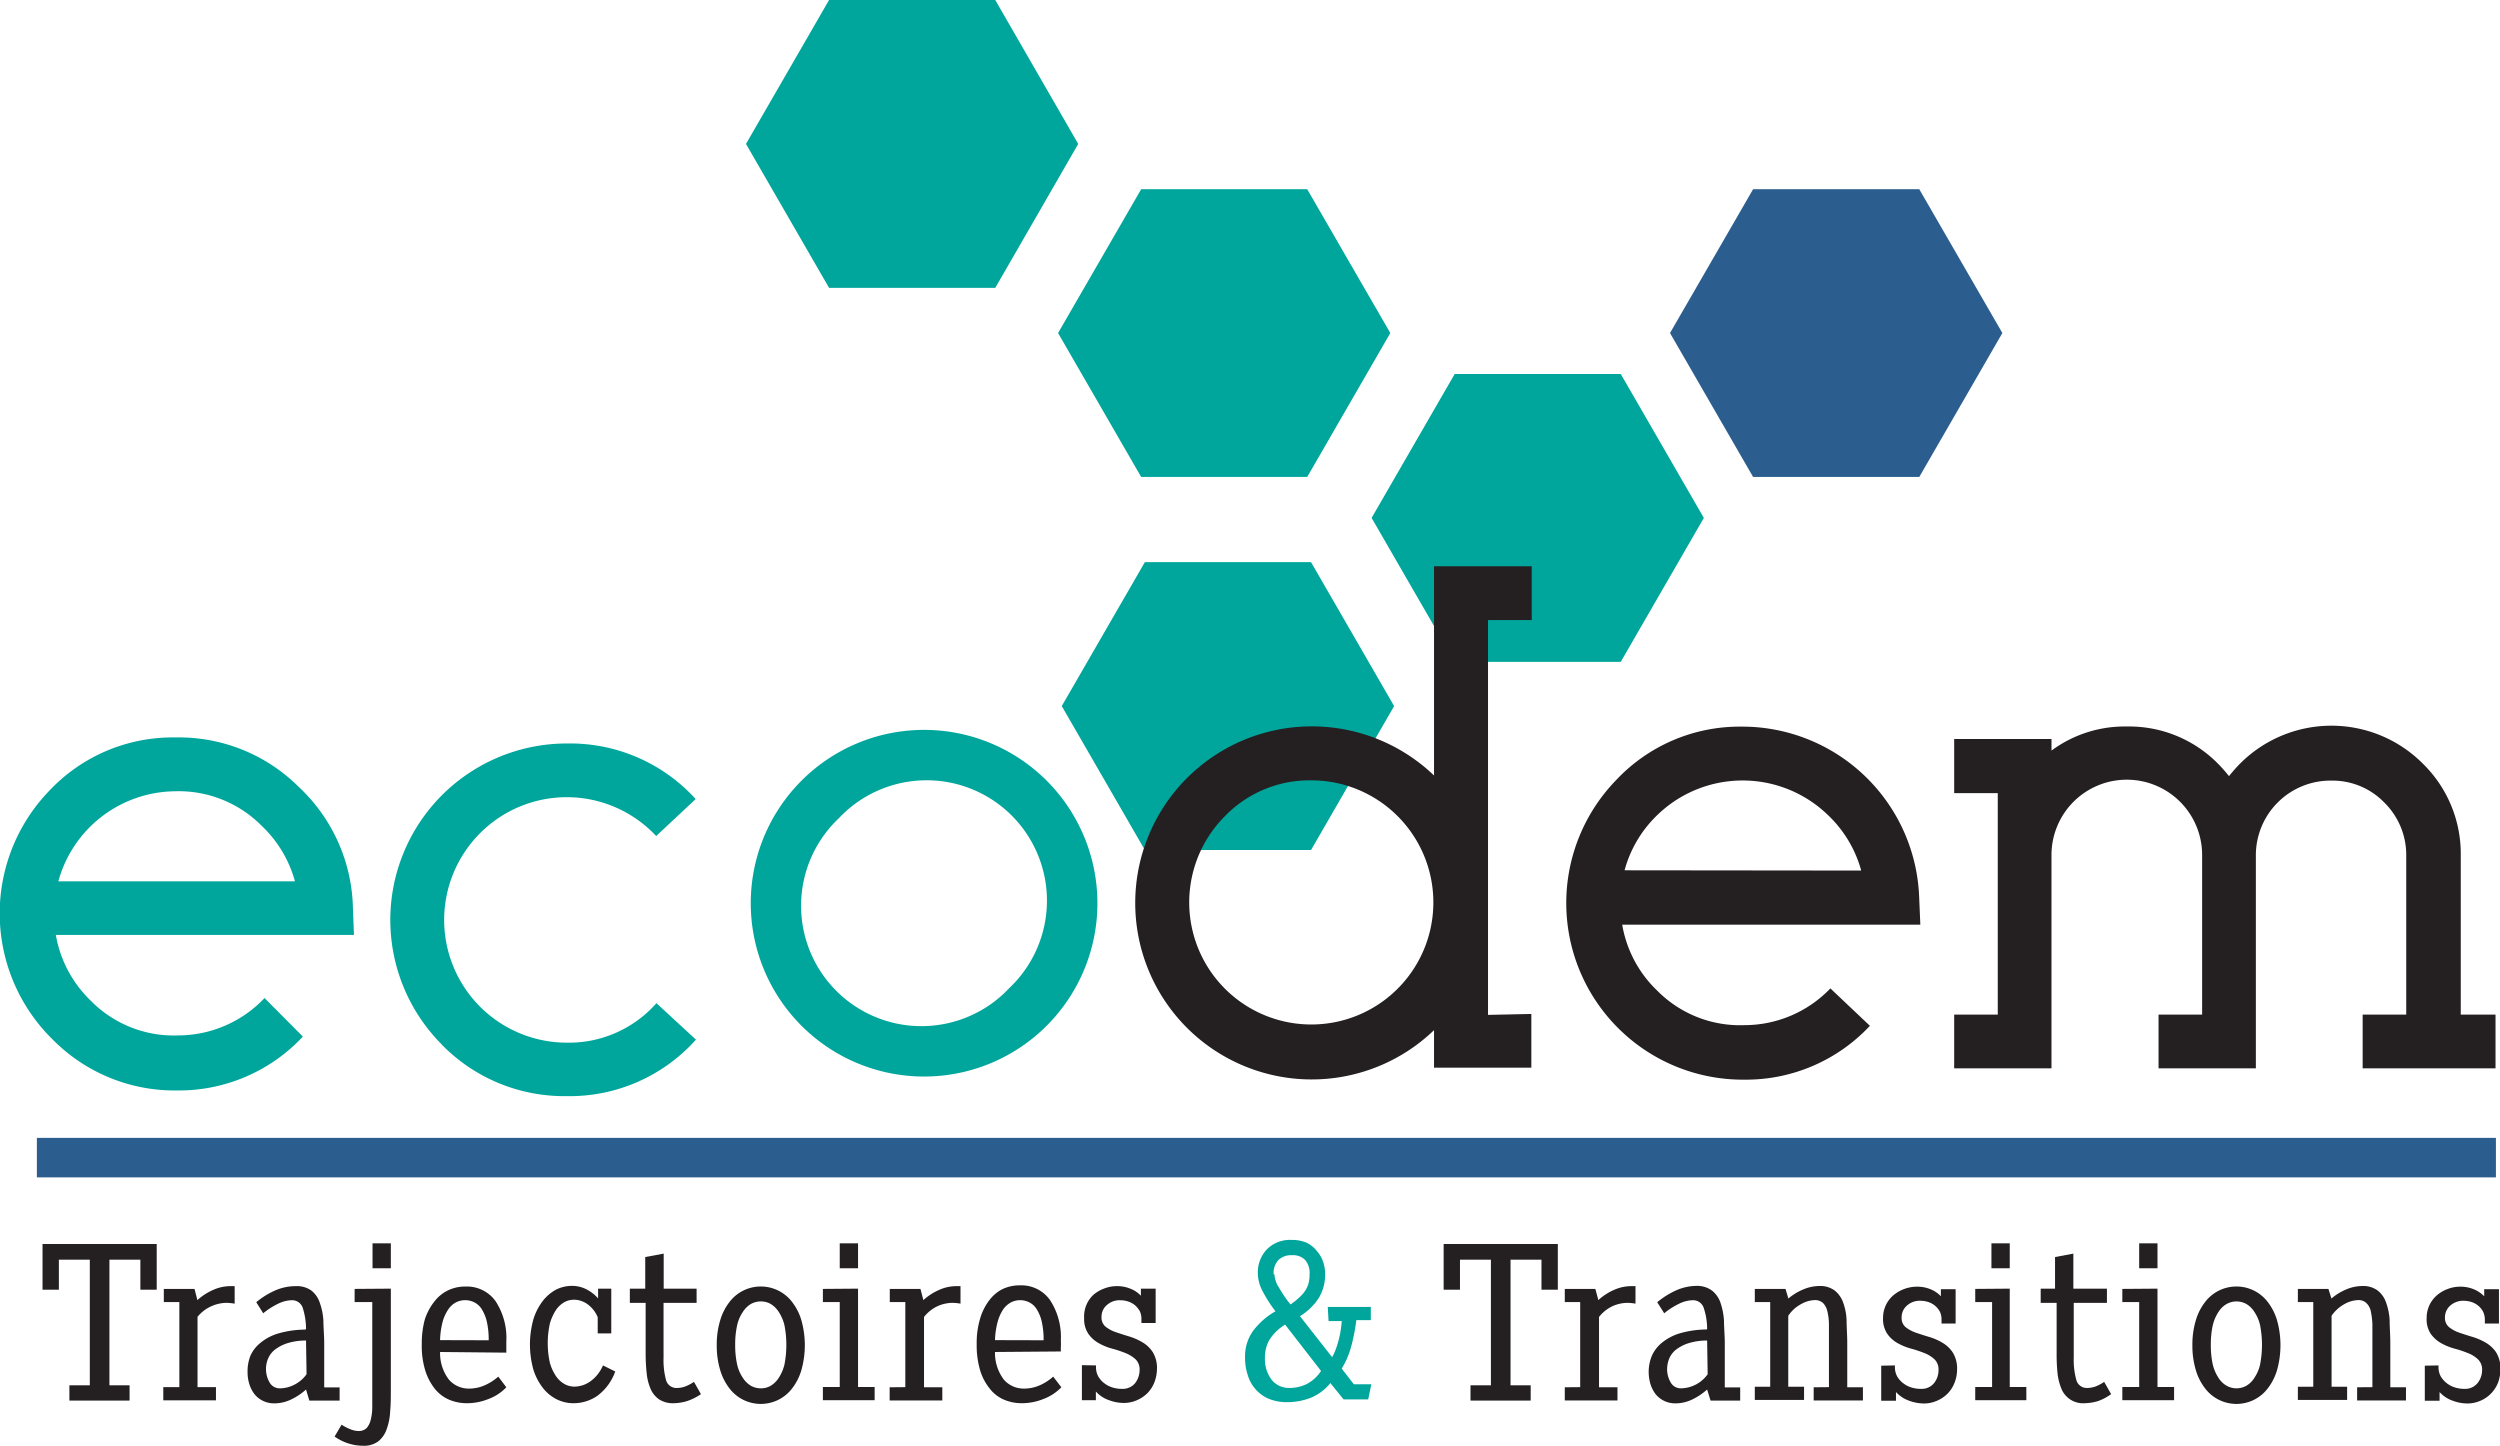 <svg xmlns="http://www.w3.org/2000/svg" viewBox="0 0 189.85 109.79"><defs><style>.cls-1{fill:#00a69c;}.cls-2{fill:#2b5e8f;}.cls-3{fill:#241f21;}.cls-4{fill:none;stroke:#2b5e8f;stroke-width:3px;}</style></defs><g id="Calque_2" data-name="Calque 2"><g id="Calque_1-2" data-name="Calque 1"><polygon class="cls-1" points="62.96 21.86 56.65 10.93 62.96 0 75.58 0 81.88 10.93 75.58 21.86 62.96 21.86"/><polygon class="cls-1" points="86.66 36.22 80.35 25.29 86.66 14.37 99.27 14.37 105.58 25.29 99.27 36.22 86.66 36.22"/><polygon class="cls-1" points="110.47 50.26 104.16 39.33 110.47 28.4 123.08 28.4 129.39 39.33 123.08 50.26 110.47 50.26"/><polygon class="cls-1" points="86.94 64.55 80.63 53.62 86.94 42.69 99.56 42.69 105.87 53.62 99.56 64.55 86.94 64.55"/><polygon class="cls-2" points="133.13 36.22 126.82 25.29 133.13 14.37 145.75 14.37 152.06 25.29 145.75 36.22 133.13 36.22"/><path class="cls-1" d="M22.4,66.93a9.13,9.13,0,0,0-2.52-4.21,8.87,8.87,0,0,0-6.61-2.63,9.28,9.28,0,0,0-8.84,6.84Zm-9,15.88A13,13,0,0,1,4.06,79a13.41,13.41,0,0,1-.27-19A12.86,12.86,0,0,1,13.19,56h.21a12.9,12.9,0,0,1,9.32,3.79,12.94,12.94,0,0,1,4.08,9.13L26.88,71H4.24a9.09,9.09,0,0,0,2.66,5,8.84,8.84,0,0,0,6.64,2.63,9.05,9.05,0,0,0,6.55-2.84L23,78.72a12.88,12.88,0,0,1-9.4,4.09Z"/><path class="cls-1" d="M33.57,79.34a13.4,13.4,0,0,1,9.48-22.88,12.88,12.88,0,0,1,9.78,4.22l-3,2.81a9.29,9.29,0,0,0-13.38-.21,9.32,9.32,0,0,0,6.58,15.9,8.86,8.86,0,0,0,6.82-3l3,2.77a12.86,12.86,0,0,1-9.83,4.29,13,13,0,0,1-9.48-3.92"/><path class="cls-3" d="M93,62a9.27,9.27,0,1,0,6.58-2.74A8.94,8.94,0,0,0,93,62m23.29,15v4.08H108.9l0-2.85a13.4,13.4,0,0,1-22.69-9.67,13.41,13.41,0,0,1,22.69-9.67V43h7.42v4.09H113V65.39h0V77.07Z"/><path class="cls-3" d="M141.34,66.11a9.13,9.13,0,0,0-2.52-4.21,9.31,9.31,0,0,0-13.16.19,9.1,9.1,0,0,0-2.29,4Zm-9,15.88a13.41,13.41,0,0,1-9.61-22.75,12.86,12.86,0,0,1,9.4-4.06h.21a13.45,13.45,0,0,1,13.4,12.92l.09,2.12H123.19a9,9,0,0,0,2.65,5,8.84,8.84,0,0,0,6.64,2.63A9.05,9.05,0,0,0,139,75.06L142,77.9a12.88,12.88,0,0,1-9.4,4.09Z"/><path class="cls-3" d="M171.31,81.13h-7.39V77.05h3.31V64.93a5.72,5.72,0,0,0-11.44,0v16.2H148.4V77.05h3.31V60.23H148.4V56.12h7.39V57a9.35,9.35,0,0,1,5.72-1.83A9.48,9.48,0,0,1,168.44,58a11.89,11.89,0,0,1,.83.94,11.89,11.89,0,0,1,.83-.94A9.8,9.8,0,0,1,184,58a9.58,9.58,0,0,1,2.87,7V77.05h2.64v4.08H179.42V77.05h3.31V65a5.59,5.59,0,0,0-1.67-4.06,5.48,5.48,0,0,0-4-1.66A5.67,5.67,0,0,0,171.31,65Z"/><line class="cls-4" x1="2.8" y1="87.91" x2="189.54" y2="87.91"/><polygon class="cls-3" points="11.9 94.47 11.9 97.94 10.66 97.94 10.66 95.66 8.31 95.66 8.31 105.2 9.84 105.2 9.84 106.36 5.27 106.36 5.27 105.2 6.82 105.2 6.82 95.66 4.47 95.66 4.47 97.94 3.23 97.94 3.23 94.47 11.9 94.47"/><path class="cls-3" d="M13.62,105.34V98.88H12.44v-1h2.33l.22.85a4.47,4.47,0,0,1,1.21-.78,3.22,3.22,0,0,1,1.28-.28h.17l.17,0V99a3.62,3.62,0,0,0-.71-.06,2.89,2.89,0,0,0-1,.23A2.84,2.84,0,0,0,15,100v5.34h1.4v1h-4v-1Z"/><path class="cls-3" d="M23.24,101.8a4.65,4.65,0,0,0-1.47.22,3.08,3.08,0,0,0-.94.51,1.72,1.72,0,0,0-.49.69,2,2,0,0,0-.14.76,2,2,0,0,0,.27,1,.88.88,0,0,0,.81.45,2.41,2.41,0,0,0,1-.24,2.53,2.53,0,0,0,1-.83Zm0-.88A5.31,5.31,0,0,0,23,99.35a.85.85,0,0,0-.87-.61,2.47,2.47,0,0,0-1,.26,5.59,5.59,0,0,0-1.14.73l-.53-.84A6.06,6.06,0,0,1,20.89,98a3.89,3.89,0,0,1,1.58-.33,1.89,1.89,0,0,1,1.17.33,1.94,1.94,0,0,1,.64.92,4.88,4.88,0,0,1,.28,1.38c0,.53.06,1.09.06,1.69v3.37h1.17v1h-2.3l-.25-.84a4.78,4.78,0,0,1-1.16.77,2.92,2.92,0,0,1-1.25.28,1.9,1.9,0,0,1-.88-.2,1.81,1.81,0,0,1-.64-.52,2.36,2.36,0,0,1-.38-.76,3,3,0,0,1-.13-.91A3.23,3.23,0,0,1,19,103a2.56,2.56,0,0,1,.75-1,3.81,3.81,0,0,1,1.36-.73,7.46,7.46,0,0,1,2.08-.3"/><path class="cls-3" d="M29.68,96.31H28.29V94.42h1.39Zm0,1.55v7.61c0,.6,0,1.17-.05,1.69a4.57,4.57,0,0,1-.27,1.38,2,2,0,0,1-.64.92,1.81,1.81,0,0,1-1.15.33,3.73,3.73,0,0,1-2.16-.7l.53-.9a3.36,3.36,0,0,0,.65.34,1.67,1.67,0,0,0,.63.14.85.85,0,0,0,.62-.22,1.45,1.45,0,0,0,.31-.62,4,4,0,0,0,.12-.93c0-.36,0-.77,0-1.21V98.88H26.93v-1Z"/><path class="cls-3" d="M37.11,101.78a6,6,0,0,0-.15-1.46,3.19,3.19,0,0,0-.4-.94,1.42,1.42,0,0,0-.56-.49,1.55,1.55,0,0,0-1.35,0,1.6,1.6,0,0,0-.59.52,3.16,3.16,0,0,0-.44.94,6.06,6.06,0,0,0-.2,1.42Zm-3.69.89a3.3,3.3,0,0,0,.68,2.11,2,2,0,0,0,1.53.67,3,3,0,0,0,1.06-.2,4,4,0,0,0,1.15-.71l.61.81a3.6,3.6,0,0,1-1.38.9,4.36,4.36,0,0,1-1.59.31,3.47,3.47,0,0,1-1.38-.27,2.84,2.84,0,0,1-1.09-.84,4.24,4.24,0,0,1-.72-1.39,6.38,6.38,0,0,1-.26-2,6.78,6.78,0,0,1,.24-1.89A4.4,4.4,0,0,1,33,98.82,2.92,2.92,0,0,1,34,98a3,3,0,0,1,1.34-.3,2.68,2.68,0,0,1,2.3,1.12,5.1,5.1,0,0,1,.81,3.06c0,.2,0,.37,0,.53s0,.26,0,.31Z"/><path class="cls-3" d="M43.43,97.65a2.38,2.38,0,0,1,1.1.26,3,3,0,0,1,.89.69v-.74h1v3.4H45.39v-.51c0-.13,0-.25,0-.36s0-.23,0-.36a2.3,2.3,0,0,0-.79-1,1.79,1.79,0,0,0-1-.33,1.55,1.55,0,0,0-.75.19,1.94,1.94,0,0,0-.64.61,3.73,3.73,0,0,0-.45,1,6.93,6.93,0,0,0,0,3,3.46,3.46,0,0,0,.46,1,1.9,1.9,0,0,0,.66.61,1.55,1.55,0,0,0,.75.19,2.12,2.12,0,0,0,1.16-.37,2.87,2.87,0,0,0,1-1.24l.93.46A3.91,3.91,0,0,1,45.36,106a3.17,3.17,0,0,1-1.81.56,2.83,2.83,0,0,1-1.28-.3,3.1,3.1,0,0,1-1.05-.87,4.39,4.39,0,0,1-.72-1.4,7.13,7.13,0,0,1,0-3.78,4.42,4.42,0,0,1,.7-1.39,3.2,3.2,0,0,1,1-.87,2.62,2.62,0,0,1,1.22-.3"/><path class="cls-3" d="M49,97.86v-2.4l1.4-.26v2.66H52.9v1.08H50.39v4.16a5.83,5.83,0,0,0,.19,1.71.82.82,0,0,0,.88.59,1.77,1.77,0,0,0,.6-.12,3.59,3.59,0,0,0,.64-.34l.53.93a4.2,4.2,0,0,1-1.06.53,3.75,3.75,0,0,1-1,.16,1.93,1.93,0,0,1-1.1-.28,1.85,1.85,0,0,1-.65-.78,4,4,0,0,1-.31-1.2,14.55,14.55,0,0,1-.08-1.55V98.94h-1.2V97.86Z"/><path class="cls-3" d="M55.83,102.1a6.83,6.83,0,0,0,.15,1.53,3,3,0,0,0,.43,1,1.89,1.89,0,0,0,.62.61,1.55,1.55,0,0,0,.75.19,1.48,1.48,0,0,0,.74-.19,1.89,1.89,0,0,0,.62-.61,3.22,3.22,0,0,0,.43-1,7.83,7.83,0,0,0,0-3,3.22,3.22,0,0,0-.43-1,1.89,1.89,0,0,0-.62-.61,1.48,1.48,0,0,0-.74-.19,1.55,1.55,0,0,0-.75.19,1.89,1.89,0,0,0-.62.61,3,3,0,0,0-.43,1,6.8,6.8,0,0,0-.15,1.52m-1.4,0a6.37,6.37,0,0,1,.26-1.88,4.19,4.19,0,0,1,.71-1.4A3,3,0,0,1,56.46,98a3,3,0,0,1,2.63,0,3,3,0,0,1,1.06.87,4.19,4.19,0,0,1,.71,1.4,7,7,0,0,1,0,3.77,4.19,4.19,0,0,1-.71,1.4,3,3,0,0,1-1.06.87,3,3,0,0,1-2.63,0,3,3,0,0,1-1.06-.87,4.19,4.19,0,0,1-.71-1.4,6.4,6.4,0,0,1-.26-1.89"/><path class="cls-3" d="M65.16,96.31H63.77V94.42h1.39Zm0,1.55v7.47h1.26v1H62.49v-1h1.28V98.88H62.49v-1Z"/><path class="cls-3" d="M68.75,105.34V98.88H67.57v-1H69.9l.22.85a4.47,4.47,0,0,1,1.21-.78,3.21,3.21,0,0,1,1.27-.28h.17l.17,0V99a3.44,3.44,0,0,0-.7-.06,2.89,2.89,0,0,0-1,.23,2.84,2.84,0,0,0-1.07.84v5.34h1.39v1h-4v-1Z"/><path class="cls-3" d="M79.25,101.78a6,6,0,0,0-.15-1.46,3,3,0,0,0-.4-.94,1.36,1.36,0,0,0-.56-.49,1.53,1.53,0,0,0-1.34,0,1.71,1.71,0,0,0-.6.52,3.16,3.16,0,0,0-.43.94,6,6,0,0,0-.21,1.42Zm-3.69.89a3.36,3.36,0,0,0,.68,2.11,2,2,0,0,0,1.53.67,3,3,0,0,0,1.07-.2,3.79,3.79,0,0,0,1.14-.71l.62.81a3.71,3.71,0,0,1-1.39.9,4.36,4.36,0,0,1-1.59.31,3.47,3.47,0,0,1-1.38-.27,2.74,2.74,0,0,1-1.08-.84,4.07,4.07,0,0,1-.73-1.39,6.7,6.7,0,0,1-.26-2,6.41,6.41,0,0,1,.25-1.89,4.2,4.2,0,0,1,.68-1.39,2.89,2.89,0,0,1,1-.87,3,3,0,0,1,1.35-.3,2.66,2.66,0,0,1,2.29,1.12,5.1,5.1,0,0,1,.82,3.06,4.22,4.22,0,0,1,0,.53c0,.16,0,.26,0,.31Z"/><path class="cls-3" d="M83.23,103.69v.13a1.43,1.43,0,0,0,.18.72,1.72,1.72,0,0,0,.46.51,1.88,1.88,0,0,0,.63.32,2.35,2.35,0,0,0,.69.1,1.22,1.22,0,0,0,1-.42,1.61,1.61,0,0,0,.35-1,1.06,1.06,0,0,0-.31-.83,2.57,2.57,0,0,0-.79-.48,9.38,9.38,0,0,0-1-.33,4.19,4.19,0,0,1-1-.41,2.34,2.34,0,0,1-.79-.71,2,2,0,0,1-.32-1.2A2.25,2.25,0,0,1,83,98.36a2.56,2.56,0,0,1,.83-.5,2.61,2.61,0,0,1,1-.19,2.58,2.58,0,0,1,1,.19,2.13,2.13,0,0,1,.81.54v-.54h1.12v2.61H86.68v-.3a1.33,1.33,0,0,0-.13-.61,1.78,1.78,0,0,0-.37-.45,1.75,1.75,0,0,0-.52-.28,2.08,2.08,0,0,0-.6-.09,1.44,1.44,0,0,0-1,.36,1.16,1.16,0,0,0-.41.91.9.9,0,0,0,.31.74,2.56,2.56,0,0,0,.79.42c.32.11.66.22,1,.32a4.62,4.62,0,0,1,1,.44,2.36,2.36,0,0,1,.79.75,2.29,2.29,0,0,1,.32,1.28,2.89,2.89,0,0,1-.19,1,2.39,2.39,0,0,1-.52.82,2.53,2.53,0,0,1-.81.55,2.45,2.45,0,0,1-1,.21,3.21,3.21,0,0,1-1.12-.21,2.36,2.36,0,0,1-1-.66v.66H82.16v-2.66Z"/><path class="cls-1" d="M96.78,96.77a2,2,0,0,0,.34,1A9.43,9.43,0,0,0,98,99.06a5.17,5.17,0,0,0,.72-.58,2.47,2.47,0,0,0,.45-.55,1.86,1.86,0,0,0,.22-.56,2.81,2.81,0,0,0,.06-.59,1.52,1.52,0,0,0-.35-1.11,1.31,1.31,0,0,0-1-.35,1.39,1.39,0,0,0-1,.35,1.44,1.44,0,0,0-.38,1.1m.87,3.82a3.7,3.7,0,0,0-1.21,1.19,2.7,2.7,0,0,0-.32,1.33,2.59,2.59,0,0,0,.5,1.66,1.68,1.68,0,0,0,1.4.63,3,3,0,0,0,1.26-.29,2.92,2.92,0,0,0,1.1-1Zm3.24-1.34h3.27v1H103a14.62,14.62,0,0,1-.39,2,6.36,6.36,0,0,1-.72,1.68l.92,1.19h1.33l-.24,1.15h-1.87l-1-1.24a3.7,3.7,0,0,1-1.5,1.12,4.86,4.86,0,0,1-1.79.33,3.57,3.57,0,0,1-1.4-.26,2.76,2.76,0,0,1-1-.73,2.83,2.83,0,0,1-.59-1.08,4.08,4.08,0,0,1-.2-1.33,3.31,3.31,0,0,1,.6-2,5.5,5.5,0,0,1,1.71-1.5,10.22,10.22,0,0,1-1-1.57,2.9,2.9,0,0,1-.34-1.3,2.54,2.54,0,0,1,.7-1.85,2.48,2.48,0,0,1,1.86-.7,2.83,2.83,0,0,1,1.09.19A2.16,2.16,0,0,1,100,95a2.38,2.38,0,0,1,.47.8,2.86,2.86,0,0,1,.16,1,3.4,3.4,0,0,1-.47,1.75,4.5,4.5,0,0,1-1.44,1.4l2.44,3.11a3.16,3.16,0,0,0,.26-.55,6.1,6.1,0,0,0,.23-.72,6.85,6.85,0,0,0,.16-.76,6.71,6.71,0,0,0,.08-.71h-1Z"/><polygon class="cls-3" points="118.3 94.47 118.3 97.94 117.06 97.94 117.06 95.66 114.71 95.66 114.71 105.2 116.24 105.2 116.24 106.36 111.67 106.36 111.67 105.2 113.22 105.2 113.22 95.66 110.87 95.66 110.87 97.94 109.63 97.94 109.63 94.47 118.3 94.47"/><path class="cls-3" d="M120,105.34V98.88h-1.17v-1h2.32l.23.85a4.27,4.27,0,0,1,1.2-.78,3.22,3.22,0,0,1,1.28-.28h.17l.17,0V99a3.58,3.58,0,0,0-.7-.06,2.89,2.89,0,0,0-1,.23,2.84,2.84,0,0,0-1.07.84v5.34h1.4v1h-4v-1Z"/><path class="cls-3" d="M129.64,101.8a4.65,4.65,0,0,0-1.47.22,3.08,3.08,0,0,0-.94.51,1.72,1.72,0,0,0-.49.69,2.27,2.27,0,0,0-.14.76,2,2,0,0,0,.27,1,.88.88,0,0,0,.81.45,2.54,2.54,0,0,0,2-1.07Zm0-.88a5,5,0,0,0-.25-1.57.85.85,0,0,0-.87-.61,2.47,2.47,0,0,0-1,.26,5.59,5.59,0,0,0-1.14.73l-.53-.84a6.26,6.26,0,0,1,1.46-.91,3.89,3.89,0,0,1,1.58-.33A1.89,1.89,0,0,1,130,98a2,2,0,0,1,.65.92,5.27,5.27,0,0,1,.27,1.38c0,.53.06,1.09.06,1.69v3.37h1.17v1H129.9l-.26-.84a4.78,4.78,0,0,1-1.16.77,2.89,2.89,0,0,1-1.25.28,1.9,1.9,0,0,1-1.52-.72,2.58,2.58,0,0,1-.38-.76,3.39,3.39,0,0,1-.13-.91,3.23,3.23,0,0,1,.23-1.19,2.66,2.66,0,0,1,.75-1,3.9,3.9,0,0,1,1.36-.73,7.52,7.52,0,0,1,2.08-.3"/><path class="cls-3" d="M138.89,105.34v-3.51c0-.45,0-.87,0-1.25a4.35,4.35,0,0,0-.12-1,1.3,1.3,0,0,0-.33-.63.89.89,0,0,0-.64-.22,2.23,2.23,0,0,0-1,.29,2.73,2.73,0,0,0-1,.9v5.39H137v1h-3.74v-1h1.17V98.88h-1.17v-1h2.33l.22.73a4.23,4.23,0,0,1,1.13-.69,3.14,3.14,0,0,1,1.21-.26,1.84,1.84,0,0,1,1.16.33,2,2,0,0,1,.65.9,4.44,4.44,0,0,1,.27,1.37c0,.54.05,1.11.05,1.74v3.35h1.19v1h-3.74v-1Z"/><path class="cls-3" d="M143.9,103.69v.13a1.43,1.43,0,0,0,.18.72,1.72,1.72,0,0,0,.46.51,1.88,1.88,0,0,0,.63.32,2.35,2.35,0,0,0,.69.1,1.21,1.21,0,0,0,1-.42,1.56,1.56,0,0,0,.35-1,1.06,1.06,0,0,0-.31-.83,2.45,2.45,0,0,0-.79-.48,9.38,9.38,0,0,0-1-.33,4.54,4.54,0,0,1-1-.41,2.34,2.34,0,0,1-.79-.71,2,2,0,0,1-.32-1.2,2.25,2.25,0,0,1,.74-1.69,2.82,2.82,0,0,1,1.85-.69,2.63,2.63,0,0,1,1,.19,2.18,2.18,0,0,1,.8.54v-.54h1.12v2.61h-1.07v-.3a1.33,1.33,0,0,0-.13-.61,1.59,1.59,0,0,0-.37-.45,1.63,1.63,0,0,0-.52-.28,2,2,0,0,0-.6-.09,1.44,1.44,0,0,0-1,.36,1.16,1.16,0,0,0-.41.91.9.9,0,0,0,.31.74,2.68,2.68,0,0,0,.79.42c.32.11.66.22,1,.32a4.25,4.25,0,0,1,1,.44,2.36,2.36,0,0,1,.79.75,2.29,2.29,0,0,1,.32,1.28,2.68,2.68,0,0,1-.19,1,2.39,2.39,0,0,1-.52.82,2.53,2.53,0,0,1-.81.55,2.45,2.45,0,0,1-1,.21,3.25,3.25,0,0,1-1.12-.21,2.43,2.43,0,0,1-1-.66v.66h-1.12v-2.66Z"/><path class="cls-3" d="M152.62,96.31h-1.39V94.42h1.39Zm0,1.55v7.47h1.26v1H150v-1h1.28V98.88H150v-1Z"/><path class="cls-3" d="M156.06,97.86v-2.4l1.39-.26v2.66H160v1.08h-2.52v4.16a5.78,5.78,0,0,0,.2,1.71.82.82,0,0,0,.87.59,1.83,1.83,0,0,0,.61-.12,3.2,3.2,0,0,0,.63-.34l.53.93a4,4,0,0,1-1,.53,3.87,3.87,0,0,1-1,.16,1.77,1.77,0,0,1-1.76-1.06,4.38,4.38,0,0,1-.31-1.2,14.71,14.71,0,0,1-.07-1.55V98.94h-1.21V97.86Z"/><path class="cls-3" d="M163.84,96.31h-1.39V94.42h1.39Zm0,1.55v7.47h1.26v1h-3.93v-1h1.28V98.88h-1.28v-1Z"/><path class="cls-3" d="M167.89,102.1a6.83,6.83,0,0,0,.15,1.53,3.22,3.22,0,0,0,.43,1,1.82,1.82,0,0,0,.63.61,1.54,1.54,0,0,0,1.48,0,1.8,1.8,0,0,0,.62-.61,3,3,0,0,0,.43-1,7.83,7.83,0,0,0,0-3,3,3,0,0,0-.43-1,1.8,1.8,0,0,0-.62-.61,1.54,1.54,0,0,0-1.48,0,1.82,1.82,0,0,0-.63.61,3.22,3.22,0,0,0-.43,1,6.8,6.8,0,0,0-.15,1.52m-1.4,0a6.37,6.37,0,0,1,.26-1.88,4.19,4.19,0,0,1,.71-1.4,3,3,0,0,1,1.06-.87,3,3,0,0,1,2.63,0,3,3,0,0,1,1.06.87,4.19,4.19,0,0,1,.71,1.4,7,7,0,0,1,0,3.77,4.19,4.19,0,0,1-.71,1.4,3,3,0,0,1-1.06.87,3,3,0,0,1-2.63,0,3,3,0,0,1-1.06-.87,4.19,4.19,0,0,1-.71-1.4,6.4,6.4,0,0,1-.26-1.89"/><path class="cls-3" d="M180.16,105.34v-3.51c0-.45,0-.87,0-1.25a6,6,0,0,0-.12-1,1.23,1.23,0,0,0-.34-.63.86.86,0,0,0-.64-.22,2.23,2.23,0,0,0-1,.29,2.84,2.84,0,0,0-1,.9v5.39h1.18v1h-3.74v-1h1.17V98.88h-1.17v-1h2.32l.23.73a4.18,4.18,0,0,1,1.12-.69,3.18,3.18,0,0,1,1.21-.26,1.84,1.84,0,0,1,1.16.33,1.91,1.91,0,0,1,.65.9,4.73,4.73,0,0,1,.28,1.37c0,.54.05,1.11.05,1.74v3.35h1.19v1H179v-1Z"/><path class="cls-3" d="M185.18,103.69v.13a1.43,1.43,0,0,0,.18.72,1.91,1.91,0,0,0,1.09.83,2.33,2.33,0,0,0,.68.1,1.21,1.21,0,0,0,1-.42,1.57,1.57,0,0,0,.36-1,1.07,1.07,0,0,0-.32-.83,2.35,2.35,0,0,0-.79-.48,8.15,8.15,0,0,0-1-.33,4.54,4.54,0,0,1-1-.41,2.44,2.44,0,0,1-.79-.71,2,2,0,0,1-.31-1.2,2.25,2.25,0,0,1,.74-1.69,2.62,2.62,0,0,1,.82-.5,2.68,2.68,0,0,1,1-.19,2.59,2.59,0,0,1,1,.19,2.3,2.3,0,0,1,.81.54v-.54h1.12v2.61h-1.07v-.3a1.34,1.34,0,0,0-.14-.61,1.44,1.44,0,0,0-.37-.45,1.53,1.53,0,0,0-.52-.28,2,2,0,0,0-.59-.09,1.48,1.48,0,0,0-1,.36,1.19,1.19,0,0,0-.41.91.9.9,0,0,0,.32.74,2.56,2.56,0,0,0,.79.42c.32.11.66.22,1,.32a4.62,4.62,0,0,1,1,.44,2.36,2.36,0,0,1,.79.75,2.29,2.29,0,0,1,.31,1.28,2.88,2.88,0,0,1-.18,1,2.42,2.42,0,0,1-.53.82,2.38,2.38,0,0,1-.8.55,2.46,2.46,0,0,1-1,.21,3.2,3.2,0,0,1-1.11-.21,2.36,2.36,0,0,1-1-.66v.66h-1.12v-2.66Z"/><path class="cls-1" d="M63.71,62.13A9.14,9.14,0,1,0,76.63,75.05,9.14,9.14,0,1,0,63.71,62.13M60.87,77.9A13.16,13.16,0,0,1,79.48,59.28,13.16,13.16,0,0,1,60.87,77.9"/></g></g></svg>